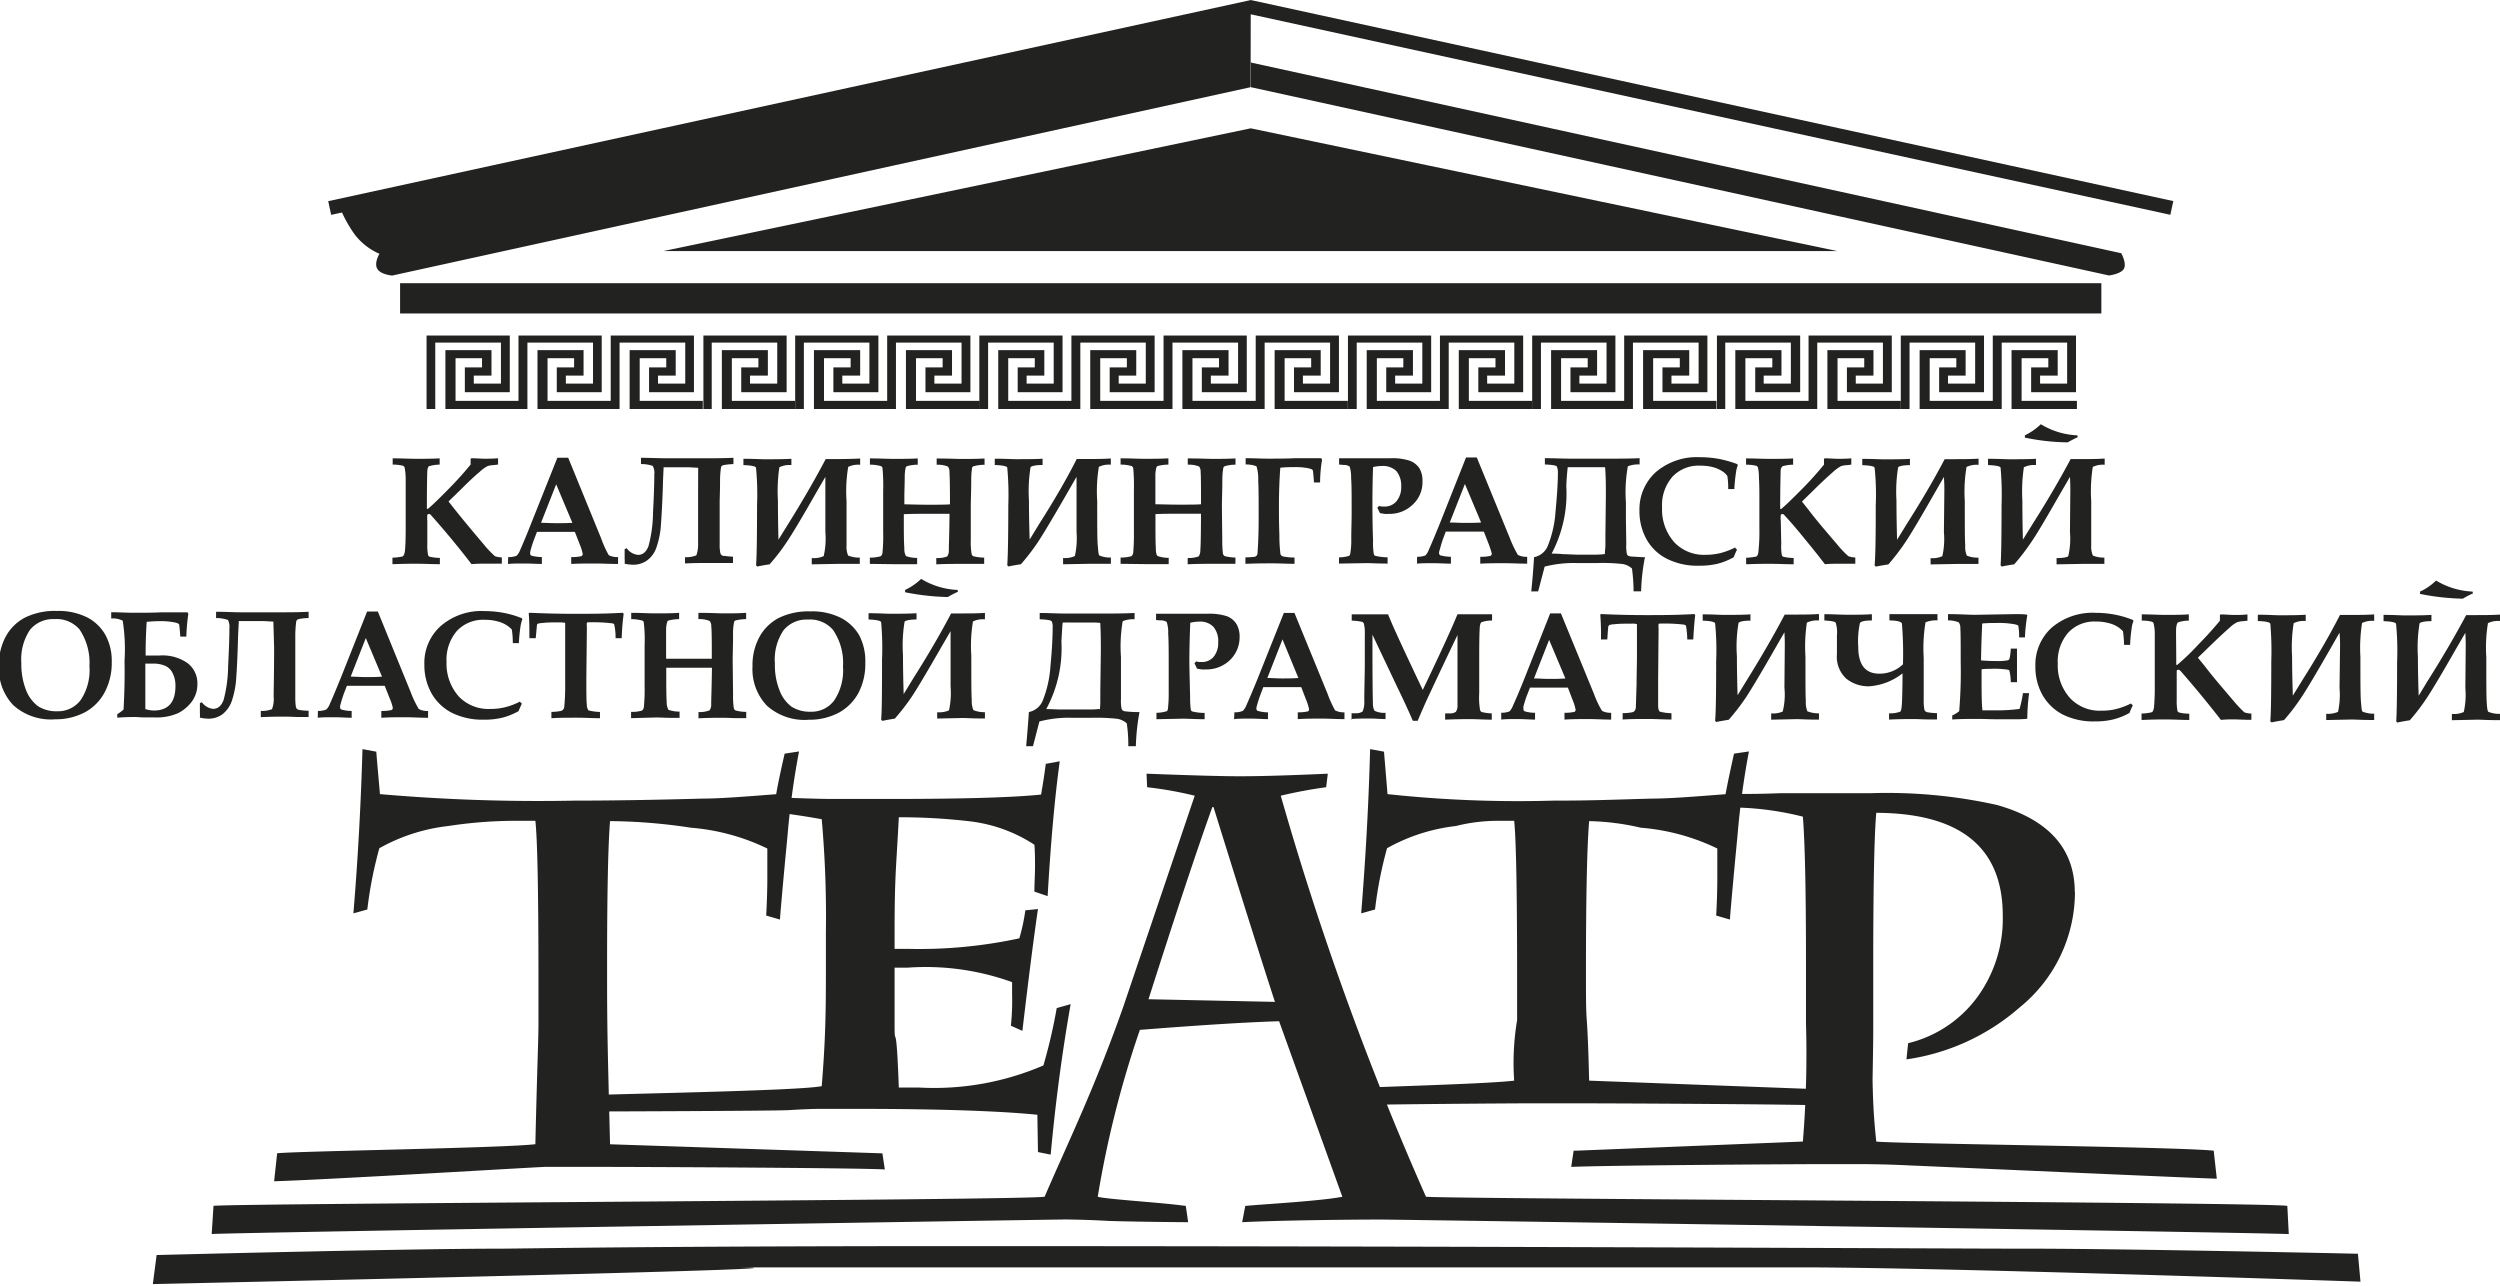 <svg xmlns="http://www.w3.org/2000/svg" width="33.043" height="17"><path d="M25.239 5.406v-.878h.867v.542h-.359v-.106h.233v-.336h-.608v.778h.969v-.108h-.836v-.564h.352v.122h-.227v.328h.593v-.749h-1.1v.971zm1.218 0v-.878h.865v.542h-.358v-.106h.233v-.336h-.61v.778h.864v-.108h-.731v-.564h.353v.122h-.227v.328h.593v-.749h-1.1v.971zm-3.654 0v-.878h.867v.542h-.359v-.106h.235v-.336h-.61v.778h.968v-.108h-.835v-.564h.356v.122h-.226v.328h.594v-.749h-1.1v.971zm1.216 0v-.878h.868v.542h-.359v-.106h.234v-.336h-.609v.778h.968v-.108h-.834v-.564h.353v.122h-.229v.328h.593v-.749h-1.1v.971zm-3.652 0v-.878h.867v.542h-.359v-.106h.234v-.336h-.608v.778h.968v-.108h-.836v-.564h.352v.122h-.228v.328h.594v-.749h-1.1v.971zm1.216 0v-.878h.868v.542h-.359v-.106h.235v-.336h-.61v.778h.969v-.108h-.836v-.564h.352v.122h-.229v.328h.594v-.749h-1.1v.971zm-3.651 0v-.878h.867v.542h-.359v-.106h.235v-.336h-.611v.778h.969v-.108h-.835v-.564h.35v.122h-.226v.328h.594v-.749h-1.1v.971zm1.216 0v-.878h.867v.542h-.359v-.106h.236v-.336h-.611v.778h.969v-.108h-.836v-.564h.352v.122h-.227v.328h.593v-.749h-1.1v.971zm-3.651 0v-.878h.867v.542h-.36v-.106h.234v-.336h-.61v.778h.969v-.108h-.836v-.564h.351v.122h-.227v.328h.594v-.749h-1.1v.971zm1.218 0v-.878h.865v.542h-.359v-.106h.235v-.336h-.609v.778h.967v-.108h-.835v-.564h.351v.122h-.227v.328h.594v-.749h-1.1v.971zm-3.655 0v-.878h.867v.542h-.358v-.106h.234v-.336h-.609v.778h.968v-.108h-.836v-.564h.351v.122h-.226v.328h.593v-.749h-1.1v.971zm1.219 0v-.878h.865v.542h-.358v-.106h.232v-.336h-.608v.778h.969v-.108h-.837v-.564h.352v.122h-.227v.328h.594v-.749h-1.1v.971zm-3.654 0v-.878h.866v.542h-.358v-.106h.236v-.336h-.611v.778h.97v-.108h-.837v-.564h.352v.122h-.228v.328h.595v-.749h-1.1v.971zm1.217 0v-.878h.867v.542h-.359v-.106h.233v-.336h-.609v.778h.969v-.108h-.836v-.564h.352v.122h-.227v.328h.594v-.749h-1.1v.971zm-3.653 0v-.878h.868v.542h-.36v-.106h.234v-.336h-.609v.778h.967v-.108h-.834v-.564h.351v.122h-.227v.328h.593v-.749h-1.1v.971zm1.218 0v-.878h.866v.542h-.36v-.106h.236v-.336h-.608v.778h.967v-.108h-.835v-.564h.351v.122h-.227v.328h.6v-.749h-1.1v.971zm-3.654 0v-.878h.868v.542h-.359v-.106h.234v-.336h-.609v.778h.967v-.108h-.833v-.564h.35v.122h-.227v.328h.594v-.749h-1.1v.971zm1.218 0v-.878h.867v.542h-.359v-.106h.234v-.336h-.609v.778h.968v-.108h-.835v-.564h.351v.122h-.229v.328h.594v-.749h-1.1v.971zm9.56-4.58v.326l11.344 2.489s.167-.02.2-.094-.038-.2-.038-.2zm0-.637l9.136 1.993 3.019.657.039-.181L16.53 0zm0 0l-9.15 1.994-2.861.624a1.664 1.664 0 00.174.3.83.83 0 00.32.247L16.53.832zM5.019 3.348s-.076.118-.035.2.2.094.2.094l11.343-2.489V.827zm11.512-1.652l-7.76 1.622h15.512zm0-1.695L4.338 2.659l.039.181 3.019-.657L16.532.19zm11.243 3.742H5.288v.4h22.486zm4.912 4.1a.984.984 0 00-.134.07 3.186 3.186 0 01-.566-.063v-.031a.735.735 0 00.212-.146 1.012 1.012 0 00.482.146zm.357.282v.083a.308.308 0 00-.159.028 1.963 1.963 0 00-.022.451c0 .312 0 .507.005.587s.01.124.022.134a.375.375 0 00.154.027v.083h-.059c-.108 0-.188-.006-.239-.006l-.338.007v-.083a.318.318 0 00.157-.025 1.025 1.025 0 00.021-.317l.005-.556c0-.031 0-.09-.005-.174l-.126.217q-.276.483-.38.639a2.791 2.791 0 01-.228.3 2.85 2.85 0 00-.165.03l-.015-.015c.008-.1.012-.367.012-.791a3.63 3.63 0 00-.014-.5c-.01-.019-.065-.03-.165-.034v-.083c.138 0 .23.007.276.007.137 0 .256 0 .357-.007v.083c-.091 0-.145.013-.157.029a1.965 1.965 0 00-.022.441c0 .052 0 .224.01.516l.121-.2c.2-.316.367-.605.507-.866h.085c.136 0 .259 0 .362-.007m-1.663 0v.083a.321.321 0 00-.16.028 2.124 2.124 0 00-.022.451c0 .312 0 .507.007.587s.009.124.022.134a.388.388 0 00.153.027v.083h-.057c-.109 0-.189-.006-.243-.006l-.334.007v-.083a.331.331 0 00.156-.025 1.058 1.058 0 00.02-.317l.007-.556c0-.031 0-.09-.007-.174l-.124.217q-.276.483-.381.639a2.7 2.7 0 01-.229.3 3.132 3.132 0 00-.164.03l-.017-.015c.009-.1.013-.367.013-.791a4.208 4.208 0 00-.013-.5c-.01-.019-.064-.03-.165-.034v-.083c.136 0 .229.007.276.007.137 0 .254 0 .357-.007v.083a.3.3 0 00-.159.029 2.012 2.012 0 00-.021.441c0 .052 0 .224.01.516l.123-.2q.3-.474.5-.866h.086c.137 0 .258 0 .361-.007m-3.07 1.393v-.083a.654.654 0 00.131-.016.032.032 0 00.017-.012.149.149 0 00.017-.06 2.857 2.857 0 00.01-.29v-.675a.576.576 0 00-.016-.14.037.037 0 00-.02-.02.487.487 0 00-.136-.015V8.12c.116 0 .221.007.311.007.11 0 .214 0 .311-.007v.083a.459.459 0 00-.141.022c-.013.008-.019.029-.025.063s0 .208 0 .5h.013a3.275 3.275 0 00.28-.27c.123-.125.215-.23.284-.314V8.13l.009-.009c.07 0 .128.007.18.007s.111 0 .175-.007v.083l-.055.006a.343.343 0 00-.084.015.463.463 0 00-.1.074c-.063.055-.144.13-.243.226l-.173.168.091.111c.1.133.231.284.373.451a1.611 1.611 0 00.15.16.288.288 0 00.093.016v.083h-.051l-.172-.006c-.046 0-.106 0-.18.007a14.269 14.269 0 00-.528-.641.238.238 0 00-.024-.021h-.011a.022.022 0 00-.021.011v.381a.739.739 0 00.01.152.043.043 0 00.021.02.54.54 0 00.135.016v.083c-.1 0-.2-.007-.317-.007-.06 0-.161 0-.3.007m-.153-.215l.024.022a.952.952 0 00-.044.1.887.887 0 01-.215.086 1 1 0 01-.24.026.906.906 0 01-.427-.091.658.658 0 01-.268-.258.757.757 0 01-.094-.38.662.662 0 01.211-.506.833.833 0 01.588-.2 1.366 1.366 0 01.249.023 1.314 1.314 0 01.241.071l.008.014a.34.34 0 00-.025.1 2 2 0 00-.02.215h-.08a1.5 1.5 0 00-.013-.172c0-.011-.021-.027-.052-.053a.383.383 0 00-.129-.06.647.647 0 00-.178-.023.47.47 0 00-.366.147.577.577 0 00-.138.409.644.644 0 00.166.46.537.537 0 00.415.162.747.747 0 00.192-.022.916.916 0 00.2-.076m-2.368.215v-.053a.424.424 0 00.092-.057 6.26 6.26 0 00.02-.651c0-.225 0-.375-.005-.448a.116.116 0 00-.021-.075.356.356 0 00-.142-.026v-.083c.151 0 .272.009.36.009l.53-.009c.055 0 .108 0 .153.007l.005.01a2.254 2.254 0 00-.031.291h-.077a.763.763 0 00-.011-.155c0-.006-.018-.011-.043-.018a1.172 1.172 0 00-.244-.018c-.055 0-.119 0-.19.007-.009.2-.014.368-.015.488.069.005.133.008.194.008a.73.73 0 00.161-.01.035.035 0 00.023-.029.827.827 0 00.015-.125h.082v.444h-.082a.707.707 0 00-.018-.151c0-.008-.012-.013-.026-.015a1.147 1.147 0 00-.217-.011c-.035 0-.077 0-.125.006v.107c0 .188 0 .334.011.436h.191a2.207 2.207 0 00.3-.019 1.636 1.636 0 00.045-.209h.081a2.779 2.779 0 00-.024.339 1.577 1.577 0 01-.171.007h-.209c-.1 0-.189-.005-.269-.005-.106 0-.22 0-.339.007m-.655-.728a4.882 4.882 0 00-.014-.54c-.01-.025-.064-.039-.165-.041v-.083h.635V8.2a.371.371 0 00-.158.025 2.093 2.093 0 00-.024.472v.554a.642.642 0 00.008.123.049.049 0 00.015.028.054.054 0 00.027.012.79.79 0 00.126.012v.083h-.109c-.079 0-.141-.005-.182-.005-.1 0-.213 0-.343.007v-.083a.371.371 0 00.148-.022c.013-.01.021-.06.024-.151s.006-.208.006-.355a.8.8 0 01-.442.171.467.467 0 01-.3-.1.391.391 0 01-.125-.323v-.25a.413.413 0 00-.017-.169c-.009-.013-.058-.023-.149-.028v-.083c.12 0 .22.007.3.007.12 0 .229 0 .328-.007v.083c-.091 0-.144.011-.158.034a1.127 1.127 0 00-.022.317c0 .234.094.352.277.352a.445.445 0 00.312-.122m-1.108-.664v.083a.32.32 0 00-.16.028 2.159 2.159 0 00-.019.451c0 .312 0 .507.005.587a.327.327 0 00.02.134.387.387 0 00.154.027v.083h-.058c-.106 0-.188-.006-.24-.006l-.334.007v-.083a.31.31 0 00.153-.025.942.942 0 00.022-.317l.005-.556c0-.031 0-.09-.005-.174l-.125.217c-.184.322-.312.535-.38.639a2.925 2.925 0 01-.231.3c-.084.014-.14.024-.164.03l-.016-.015c.01-.1.014-.367.014-.791a3.674 3.674 0 00-.014-.5c-.011-.019-.064-.03-.164-.034V8.12c.136 0 .228.007.274.007.136 0 .256 0 .357-.007v.083c-.092 0-.142.013-.157.029a1.832 1.832 0 00-.022.441c0 .052 0 .224.009.516l.123-.2q.294-.474.5-.866h.086c.138 0 .258 0 .361-.007m-2.589 1.393v-.083a.649.649 0 00.116-.01.077.077 0 00.04-.017.107.107 0 00.018-.041l.01-.315c0-.128.005-.26.005-.393v-.4a.182.182 0 00-.07-.007c-.09 0-.165 0-.232.008a.218.218 0 00-.062.01c-.006 0-.008.009-.013.016s-.007.067-.015.175h-.084a3.16 3.16 0 00-.009-.329l.011-.007q.3.014.592.014c.191 0 .406 0 .642-.014l.01.016c-.012.091-.019.2-.026.32h-.079a1.143 1.143 0 00-.017-.182.051.051 0 00-.032-.015 2.226 2.226 0 00-.306-.013c-.014 0-.022 0-.024.006a.2.2 0 000 .053l-.006.669v.356c0 .044.01.07.022.08a.7.7 0 00.154.021v.083c-.1 0-.2-.007-.3-.007-.14 0-.253 0-.341.007m-.976-1.053l-.2.51c.058 0 .125.006.2.006s.144 0 .215-.006zm-.633.963a.248.248 0 00.111-.019.232.232 0 00.044-.074c.04-.087.09-.205.152-.36l.34-.86h.142l.438 1.067a1.257 1.257 0 00.105.221.234.234 0 00.121.026v.09c-.1 0-.2-.007-.3-.007-.112 0-.218 0-.317.007v-.09a.585.585 0 00.131-.012.028.028 0 00.016-.03.622.622 0 00-.039-.126l-.063-.165h-.501l-.043.111c-.012.03-.026.076-.043.136a.17.17 0 000 .036.029.029 0 00.018.031.458.458 0 00.135.019v.09c-.062 0-.143-.007-.236-.007s-.158 0-.211.007zm-1.978.09v-.083h.058a.136.136 0 00.089-.025.334.334 0 00.021-.142c0-.163.007-.341.007-.531v-.346a.5.5 0 00-.013-.143.051.051 0 00-.023-.021.771.771 0 00-.137-.016V8.12h.48c.035.084.07.167.109.25.025.058.141.309.35.749.217-.453.371-.786.459-1h.457v.083a.4.4 0 00-.142.023c-.011.009-.021.039-.022.092-.005.083-.006.241-.006.474v.373a.964.964 0 00.012.223.064.064 0 00.018.023.6.6 0 00.136.019v.083c-.1 0-.2-.007-.279-.007s-.193 0-.337.007v-.083h.057a.137.137 0 00.084-.02.141.141 0 00.022-.086v-.93q-.148.307-.379.8a9.346 9.346 0 00-.147.334h-.064a10.545 10.545 0 00-.2-.433l-.334-.705v.134q0 .56.006.771a.2.2 0 00.021.1.281.281 0 00.146.027v.083c-.066 0-.132-.007-.2-.007-.1 0-.184 0-.262.007m-.9-1.053l-.2.51c.057 0 .123.006.194.006s.147 0 .216-.006zm-.635.963a.244.244 0 00.112-.019.221.221 0 00.046-.074c.039-.087.089-.205.152-.36l.343-.86h.14l.437 1.067a1.542 1.542 0 00.1.221.251.251 0 00.124.026v.09c-.1 0-.2-.007-.3-.007-.112 0-.217 0-.317.007v-.09a.6.6 0 00.132-.012.028.028 0 00.017-.03.657.657 0 00-.04-.126l-.063-.165h-.502l-.042.111a1.99 1.99 0 00-.043.136.152.152 0 00-.006.036.03.03 0 00.019.031.468.468 0 00.134.019v.09c-.061 0-.141-.007-.235-.007s-.16 0-.213.007zm-1.031.09v-.083a.473.473 0 00.13-.019c.01 0 .013-.01.02-.021a1.627 1.627 0 00.012-.206v-.35c0-.211 0-.363-.007-.453a.413.413 0 00-.02-.152.139.139 0 00-.084-.02l-.056-.005v-.083h.68a.748.748 0 01.257.033.261.261 0 01.124.1.322.322 0 01.043.17.417.417 0 01-.126.308.447.447 0 01-.324.125.323.323 0 01-.052 0l-.061-.01a.653.653 0 00-.034-.071l.022-.024.04.007h.032a.2.2 0 00.159-.068.281.281 0 00.061-.193.288.288 0 00-.064-.205.242.242 0 00-.188-.068.521.521 0 00-.117.015c-.008.2-.012.377-.012.518q0 .072.01.456a1.191 1.191 0 00.009.174.037.037 0 00.018.024.7.7 0 00.165.02v.083c-.114 0-.21-.007-.288-.007l-.353.007m-.744-.125a1.039 1.039 0 00.006-.123v-.134l.007-.511c0-.127 0-.255-.008-.38a.8.8 0 00-.091-.005h-.316a.245.245 0 00-.045 0h-.044c-.006.045-.01.129-.017.25a1.692 1.692 0 01-.2.893l.162.006h.425a.875.875 0 00.117-.007m.528.041a2.859 2.859 0 00-.048.452h-.1v-.039a1.945 1.945 0 00-.02-.263.256.256 0 00-.122-.06 2.57 2.57 0 00-.339-.014h-.269a1.515 1.515 0 00-.425.049l-.085.327h-.09c.012-.135.025-.285.036-.452a.25.25 0 00.185-.156 1.481 1.481 0 00.1-.451c.02-.209.029-.378.029-.51a.167.167 0 00-.012-.081c-.008-.015-.063-.024-.159-.028v-.083c.119 0 .23.007.33.007h.571c.089 0 .206 0 .353-.007v.083a.371.371 0 00-.157.025 1.985 1.985 0 00-.023.474v.554a.538.538 0 00.008.129.051.051 0 00.018.026.1.1 0 00.032.009 1.55 1.55 0 00.179.01m-2.391-1.591a1.325 1.325 0 00-.135.07 3.177 3.177 0 01-.564-.063v-.031a.779.779 0 00.212-.146 1 1 0 00.481.146zm.356.282v.083a.3.3 0 00-.158.028 1.937 1.937 0 00-.022.451c0 .312 0 .507.006.587a.305.305 0 00.022.134.378.378 0 00.152.027v.083h-.056c-.108 0-.189-.006-.241-.006l-.334.007v-.083a.328.328 0 00.156-.025 1.07 1.07 0 00.021-.317v-.73l-.126.217q-.277.483-.38.639a2.822 2.822 0 01-.231.3c-.085.014-.14.024-.164.03l-.017-.015c.01-.1.012-.367.012-.791a3.809 3.809 0 00-.012-.5c-.01-.019-.065-.03-.166-.034v-.083c.139 0 .229.007.277.007.135 0 .255 0 .357-.007v.083c-.091 0-.145.013-.158.029a1.947 1.947 0 00-.021.441c0 .052 0 .224.009.516l.122-.2q.3-.474.505-.866h.087c.137 0 .258 0 .359-.007m-2.3 1.306a.373.373 0 00.308-.148.714.714 0 00.117-.449.768.768 0 00-.133-.486.4.4 0 00-.33-.135.391.391 0 00-.323.142.686.686 0 00-.114.437.907.907 0 00.063.361.479.479 0 00.159.213.457.457 0 00.253.065m-.037.107a.745.745 0 01-.545-.188.7.7 0 01-.189-.519.782.782 0 01.093-.391.621.621 0 01.253-.248.887.887 0 01.419-.087.843.843 0 01.4.084.6.6 0 01.244.229.732.732 0 01.082.363.828.828 0 01-.09.4.646.646 0 01-.263.264.828.828 0 01-.4.092m-2.343-.021v-.083a.465.465 0 00.144-.017.065.065 0 00.025-.047 2.351 2.351 0 00.01-.275v-.543a1.946 1.946 0 00-.011-.3.037.037 0 00-.014-.023.58.58 0 00-.152-.021V8.1c.129 0 .23.007.308.007.119 0 .227 0 .325-.007v.083a.614.614 0 00-.139.018.031.031 0 00-.018.018.387.387 0 00-.015.115v.373h.604c0-.215 0-.359-.007-.431a.105.105 0 00-.021-.068.35.35 0 00-.149-.025V8.1c.16 0 .268.007.324.007.1 0 .2 0 .307-.007v.083a.642.642 0 00-.142.018.033.033 0 00-.017.019.721.721 0 00-.014.162c0 .145-.005.261-.005.35l.005.451a1.046 1.046 0 00.01.176.049.049 0 00.022.031.534.534 0 00.142.019v.083h-.106c-.08 0-.142-.005-.189-.005-.094 0-.205 0-.336.007v-.083a.353.353 0 00.146-.022.125.125 0 00.022-.081c0-.076.007-.236.01-.482h-.604v.065c0 .175 0 .3.006.391a.2.2 0 00.023.1.424.424 0 00.147.023v.083h-.115c-.07 0-.135-.005-.191-.005zm-1.053 0v-.083a.606.606 0 00.113-.01.062.062 0 00.039-.017.063.063 0 00.018-.041 2.857 2.857 0 00.012-.315v-.793s-.024-.007-.067-.007c-.09 0-.167 0-.232.008a.243.243 0 00-.063.01.028.028 0 00-.011.016l-.016.175h-.084c0-.127 0-.236-.009-.329l.01-.007c.2.009.4.014.592.014s.406 0 .643-.014l.01.016a3.152 3.152 0 00-.026.32h-.081a.753.753 0 00-.018-.182c0-.007-.014-.012-.031-.015a2.221 2.221 0 00-.306-.013.037.037 0 00-.024.006.193.193 0 000 .053l-.007.669c0 .194 0 .312.006.356a.142.142 0 00.021.08.686.686 0 00.153.021v.083c-.094 0-.194-.007-.3-.007-.139 0-.252 0-.339.007m-.417-.215l.024.022c-.017.034-.031.068-.045.1a.905.905 0 01-.214.086 1 1 0 01-.24.026.909.909 0 01-.427-.091.649.649 0 01-.269-.258.759.759 0 01-.094-.38.654.654 0 01.213-.506.822.822 0 01.586-.2 1.346 1.346 0 01.247.023 1.257 1.257 0 01.242.071l.007.014a.477.477 0 00-.025.1 2.108 2.108 0 00-.021.215h-.08a1.213 1.213 0 00-.012-.172c0-.011-.02-.027-.053-.053a.393.393 0 00-.129-.06.642.642 0 00-.178-.023.474.474 0 00-.367.147.583.583 0 00-.137.409.653.653 0 00.164.46.541.541 0 00.416.162.756.756 0 00.192-.022.86.86 0 00.2-.076m-2.039-.839l-.2.51c.059 0 .123.006.2.006s.146 0 .214-.006zm-.633.963a.242.242 0 00.111-.019.2.2 0 00.047-.074c.039-.087.088-.205.151-.36l.341-.86h.142l.435 1.067a1.392 1.392 0 00.106.221.237.237 0 00.123.026v.09c-.106 0-.2-.007-.3-.007-.112 0-.217 0-.318.007v-.09a.613.613 0 00.134-.012.032.032 0 00.018-.03.652.652 0 00-.042-.126l-.065-.165h-.5l-.043.111a2.11 2.11 0 00-.042.136.107.107 0 00-.005.036.03.03 0 00.018.031.486.486 0 00.135.019v.09c-.061 0-.14-.007-.235-.007s-.16 0-.213.007zm-.589-1.18l-.122-.007h-.335c0 .031-.006.107-.01.225-.006.231-.015.409-.024.533a1.18 1.18 0 01-.059.3.385.385 0 01-.126.176.313.313 0 01-.186.056.585.585 0 01-.109-.014.452.452 0 000-.064v-.127l.026-.013a.207.207 0 00.148.088c.063 0 .109-.038.139-.116a1.8 1.8 0 00.06-.443c.011-.218.017-.387.017-.505a.2.2 0 00-.019-.111.48.48 0 00-.157-.025v-.083c.121 0 .231.007.334.007h.535c.09 0 .207 0 .354-.007v.083a.646.646 0 00-.137.015.046.046 0 00-.026.026 1.448 1.448 0 00-.013.2v.812a.783.783 0 00.008.121.06.06 0 00.015.028.086.086 0 00.028.012.818.818 0 00.125.011v.083h-.108c-.079 0-.141-.005-.184-.005-.1 0-.213 0-.34.007v-.083a.356.356 0 00.148-.023.374.374 0 00.022-.165c0-.1.006-.316.006-.653zm-1.68 1.16a.4.4 0 00.1.015q.286 0 .286-.324a.358.358 0 00-.036-.167.2.2 0 00-.1-.1.4.4 0 00-.162-.029h-.1v.601m0-.708h.189a.574.574 0 01.368.1.333.333 0 01.131.275.389.389 0 01-.072.232.53.53 0 01-.183.155.719.719 0 01-.322.056h-.128c-.051 0-.087-.005-.11-.005-.056 0-.138 0-.244.009v-.047a.448.448 0 00.083-.061 8.92 8.92 0 00.013-.647 2.417 2.417 0 00-.024-.527.282.282 0 00-.152-.029v-.083c.1 0 .2.007.3.007.12 0 .245 0 .373-.006h.336l.01.021a2.588 2.588 0 00-.026.3h-.08c-.007-.094-.012-.147-.015-.159s-.027-.023-.074-.031a.892.892 0 00-.17-.014 1.774 1.774 0 00-.185.009 6.23 6.23 0 00-.014.449m-1.168.733a.374.374 0 00.309-.148.708.708 0 00.116-.449.783.783 0 00-.132-.486.4.4 0 00-.331-.135.393.393 0 00-.323.142.7.7 0 00-.114.437.933.933 0 00.063.361.485.485 0 00.16.213.455.455 0 00.253.065m-.038.107a.743.743 0 01-.545-.188.7.7 0 01-.189-.519.767.767 0 01.092-.391.608.608 0 01.254-.248.885.885 0 01.418-.087.852.852 0 01.4.084.586.586 0 01.241.229.717.717 0 01.086.363.826.826 0 01-.094.4.641.641 0 01-.262.264.824.824 0 01-.4.092m26.741-3.729c-.058.027-.1.051-.134.069a2.927 2.927 0 01-.565-.063v-.03a.808.808 0 00.211-.147 1.008 1.008 0 00.483.147zm.356.282v.083a.313.313 0 00-.157.028 2.05 2.05 0 00-.021.451v.587a.3.3 0 00.022.134.384.384 0 00.152.027v.083h-.298l-.334.006v-.083c.091 0 .142-.011.155-.026a1.018 1.018 0 00.022-.317l.005-.555c0-.031 0-.089-.005-.175l-.126.217c-.184.322-.31.536-.381.639a2.9 2.9 0 01-.23.3 2.41 2.41 0 00-.164.029l-.016-.016c.008-.1.013-.367.013-.792a4.1 4.1 0 00-.013-.5c-.009-.018-.064-.029-.166-.033v-.083c.137 0 .229.006.276.006.137 0 .255 0 .358-.006v.083a.309.309 0 00-.16.029 2.167 2.167 0 00-.02.441c0 .052 0 .224.007.516l.124-.2c.2-.315.366-.6.507-.865h.084c.139 0 .259 0 .36-.007m-1.661 0v.083a.312.312 0 00-.159.028 1.967 1.967 0 00-.023.451c0 .312 0 .509.006.587a.29.29 0 00.021.134.393.393 0 00.154.027v.083h-.298l-.335.006v-.083a.309.309 0 00.155-.026 1.017 1.017 0 00.021-.317l.006-.555c0-.031 0-.089-.006-.175l-.125.217q-.276.484-.38.639a2.963 2.963 0 01-.229.3c-.085.013-.14.023-.165.029l-.017-.016q.016-.154.015-.792a3.4 3.4 0 00-.015-.5c-.007-.018-.063-.029-.163-.033v-.083c.136 0 .228.006.275.006.137 0 .255 0 .355-.006v.083c-.091 0-.144.013-.156.029a2 2 0 00-.022.441c0 .052 0 .224.008.516l.123-.2q.3-.472.506-.865h.085c.139 0 .258 0 .361-.007m-3.07 1.393v-.083a.794.794 0 00.133-.016.034.034 0 00.016-.014.136.136 0 00.014-.059 2.32 2.32 0 00.012-.29v-.375c0-.118 0-.218-.006-.3a.63.63 0 00-.013-.142.076.076 0 00-.02-.019.584.584 0 00-.137-.015v-.083c.117 0 .22.006.311.006.109 0 .214 0 .311-.006v.083a.5.5 0 00-.141.021.084.084 0 00-.024.064c0 .04-.006.208-.006.5h.014c.065-.054.157-.145.281-.27s.215-.232.284-.316v-.073l.007-.01c.07 0 .13.006.18.006s.11 0 .174-.006v.083l-.053.007a.293.293 0 00-.085.014.539.539 0 00-.1.073 5.426 5.426 0 00-.243.227l-.171.167.088.111c.1.133.23.283.375.453a1.29 1.29 0 00.151.159.31.31 0 00.091.016v.083H24.3c-.046 0-.107 0-.18.006a9.956 9.956 0 00-.264-.331 6.024 6.024 0 00-.265-.31c-.012-.012-.017-.019-.024-.021a.016.016 0 00-.009 0 .02.02 0 00-.021.012.4.4 0 000 .08l.006.3a.687.687 0 00.008.151.043.043 0 00.019.021.668.668 0 00.137.016v.083c-.1 0-.2-.006-.319-.006-.059 0-.161 0-.3.006m-.154-.216l.025.023a.834.834 0 00-.044.1.9.9 0 01-.216.087 1.029 1.029 0 01-.239.025.9.9 0 01-.427-.091.638.638 0 01-.27-.257.761.761 0 01-.094-.38.663.663 0 01.213-.506.834.834 0 01.589-.2 1.372 1.372 0 01.246.022 1.512 1.512 0 01.244.069l.008.016a.388.388 0 00-.025.1 2.275 2.275 0 00-.021.214h-.081a1.04 1.04 0 00-.011-.172.218.218 0 00-.053-.054.433.433 0 00-.128-.061.656.656 0 00-.178-.022.473.473 0 00-.367.146.572.572 0 00-.137.409.649.649 0 00.163.459.539.539 0 00.415.164.831.831 0 00.194-.023.958.958 0 00.2-.077m-1.728.091c0-.042.007-.082.007-.124v-.133l.006-.511c0-.128 0-.255-.01-.381h-.494a3.46 3.46 0 00-.019.249 1.692 1.692 0 01-.194.893c.068 0 .126.005.16.008.065 0 .128.006.188.006h.238a1.123 1.123 0 00.118-.008m.53.04a2.656 2.656 0 00-.051.453h-.1v-.04a2.342 2.342 0 00-.021-.262.249.249 0 00-.121-.059 2.369 2.369 0 00-.339-.013h-.272a1.545 1.545 0 00-.422.047l-.086.328h-.091c.014-.135.027-.285.037-.453a.246.246 0 00.184-.156 1.456 1.456 0 00.1-.452c.02-.207.031-.377.031-.508a.178.178 0 00-.014-.081c-.007-.015-.062-.024-.158-.028v-.083c.12 0 .229.006.33.006h.569c.09 0 .208 0 .353-.006v.083a.366.366 0 00-.155.024 1.89 1.89 0 00-.026.474v.231l.005.324a.487.487 0 00.008.129c.005.014.011.022.019.025a.137.137 0 00.031.009c.012 0 .074.006.182.01m-2.373-.968l-.2.509c.06 0 .124.005.2.005s.146 0 .214-.005zm-.632.962a.286.286 0 00.11-.018.211.211 0 00.045-.075c.039-.086.089-.207.151-.36l.341-.86h.142l.437 1.067a1.467 1.467 0 00.106.221.238.238 0 00.123.025v.091c-.106 0-.206-.006-.3-.006-.114 0-.218 0-.32.006v-.091a.537.537 0 00.134-.012.032.032 0 00.018-.03 1.109 1.109 0 00-.04-.125l-.065-.166h-.503l-.041.11c-.011.031-.024.077-.041.137a.117.117 0 00-.007.037.033.033 0 00.02.031.594.594 0 00.137.018v.091c-.067 0-.141-.006-.236-.006s-.159 0-.212.006zm-1.032.091v-.083a.53.53 0 00.131-.019.045.045 0 00.016-.021 1.031 1.031 0 00.015-.206c0-.12.005-.237.005-.351 0-.211 0-.361-.007-.452a.5.5 0 00-.019-.151.14.14 0 00-.083-.022l-.057-.005v-.083h.679a.72.72 0 01.256.033.263.263 0 01.127.1.319.319 0 01.04.17.4.4 0 01-.126.307.44.44 0 01-.322.125.3.3 0 01-.054 0l-.06-.01a.558.558 0 00-.035-.069l.021-.025.041.007h.032a.2.2 0 00.158-.068.288.288 0 00.064-.194.305.305 0 00-.064-.207.256.256 0 00-.19-.067.569.569 0 00-.118.014 14.111 14.111 0 000 .975.85.85 0 00.01.175.035.035 0 00.017.023.724.724 0 00.165.02v.083c-.115 0-.21-.006-.29-.006l-.352.006m-1.237 0v-.083a.71.71 0 00.1-.005c.026 0 .041-.008.047-.016a.058.058 0 00.013-.03c0-.014.005-.068.009-.163s.006-.2.006-.322c0-.211 0-.372-.006-.483a.541.541 0 00-.023-.184.377.377 0 00-.143-.024v-.083c.1 0 .2.006.293.006.115 0 .24 0 .37-.006h.336l.011.021a1.808 1.808 0 00-.026.3h-.081c-.006-.093-.012-.148-.015-.16s-.028-.022-.075-.031a.891.891 0 00-.171-.012 1.637 1.637 0 00-.184.008c-.01.132-.018.305-.018.522 0 .088 0 .21.006.365a1.987 1.987 0 00.014.255.056.056 0 00.031.03.791.791 0 00.155.015v.083c-.1 0-.191-.006-.289-.006s-.2 0-.358.006m-1.652 0v-.083a.492.492 0 00.144-.018.076.076 0 00.023-.048 2.708 2.708 0 00.009-.274v-.544a2.61 2.61 0 00-.009-.3.087.087 0 00-.018-.024.5.5 0 00-.149-.02v-.083c.13 0 .23.006.306.006.12 0 .227 0 .326-.006v.083a.58.58 0 00-.14.018.031.031 0 00-.018.018.41.41 0 00-.014.116v.372c.066 0 .172.005.317.005s.225 0 .286-.005c0-.215 0-.358-.005-.429a.112.112 0 00-.02-.07.353.353 0 00-.15-.024v-.083c.161 0 .268.006.325.006.1 0 .2 0 .306-.006v.083a.483.483 0 00-.142.02.041.041 0 00-.018.017.879.879 0 00-.014.163c0 .145-.006.261-.006.35l.005.451a1.371 1.371 0 00.009.176.056.056 0 00.023.031.566.566 0 00.142.019v.083h-.295c-.1 0-.209 0-.336.006v-.083a.383.383 0 00.145-.021.141.141 0 00.022-.082c.006-.075.008-.235.009-.482h-.239c-.139 0-.259 0-.363.005v.064c0 .174 0 .3.005.39 0 .058.011.093.024.1a.422.422 0 00.146.024v.083h-.308zm-.129-1.393v.083a.308.308 0 00-.158.028 1.968 1.968 0 00-.022.451c0 .312 0 .509.007.587s.01.124.022.134a.36.36 0 00.152.027v.083h-.297l-.335.006v-.083a.31.31 0 00.156-.026 1.1 1.1 0 00.022-.317v-.73l-.125.217c-.185.322-.313.536-.381.639a2.707 2.707 0 01-.23.3 2.41 2.41 0 00-.164.029l-.016-.016c.008-.1.014-.367.014-.792a3.946 3.946 0 00-.014-.5c-.009-.018-.064-.029-.165-.033v-.083c.137 0 .229.006.274.006.137 0 .257 0 .358-.006v.083c-.092 0-.145.013-.159.029a2 2 0 00-.021.441c0 .052 0 .224.009.516l.122-.2c.2-.315.367-.6.5-.865h.085c.139 0 .26 0 .361-.007m-3.18 1.393V7.37a.493.493 0 00.144-.018.071.071 0 00.023-.048 2.2 2.2 0 00.009-.274v-.544a2.47 2.47 0 00-.009-.3.042.042 0 00-.017-.024.492.492 0 00-.149-.02v-.083c.13 0 .229.006.306.006.12 0 .229 0 .326-.006v.083a.572.572 0 00-.139.018.038.038 0 00-.02.018.557.557 0 00-.013.116c0 .1-.005.193-.005.29v.082c.067 0 .173.005.32.005.128 0 .223 0 .283-.005q0-.322-.007-.429a.107.107 0 00-.02-.07.341.341 0 00-.149-.024V6.06c.159 0 .267.006.325.006.1 0 .2 0 .308-.006v.083a.523.523 0 00-.146.02.033.033 0 00-.018.017 1.019 1.019 0 00-.012.163c0 .145-.006.261-.006.35v.451a.884.884 0 00.011.176.048.048 0 00.02.031.6.6 0 00.146.019v.083h-.297c-.1 0-.209 0-.336.006v-.083a.377.377 0 00.144-.021.134.134 0 00.022-.082c0-.075.007-.235.009-.482h-.24c-.138 0-.259 0-.364.005v.064c0 .174 0 .3.007.39a.181.181 0 00.022.1.428.428 0 00.147.024v.083h-.307zm-.128-1.393v.083a.306.306 0 00-.158.028 1.924 1.924 0 00-.022.451v.587a.294.294 0 00.021.134.385.385 0 00.154.027v.083h-.299l-.336.006v-.083a.315.315 0 00.158-.026 1.025 1.025 0 00.022-.317v-.73l-.126.217q-.276.484-.381.639a2.62 2.62 0 01-.23.3 2.463 2.463 0 00-.163.029l-.016-.016q.013-.154.013-.792a3.636 3.636 0 00-.014-.5c-.008-.018-.064-.029-.166-.033v-.083c.139 0 .23.006.275.006.139 0 .257 0 .359-.006v.083a.3.3 0 00-.159.029 2.166 2.166 0 00-.019.441c0 .052 0 .224.007.516l.124-.2q.294-.472.5-.865h.085q.208 0 .361-.007m-2.131.122l-.121-.007h-.336c0 .031-.006.107-.009.225a12.71 12.71 0 01-.026.532 1.116 1.116 0 01-.059.3.354.354 0 01-.124.174.309.309 0 01-.186.057.579.579 0 01-.111-.013.33.33 0 000-.063v-.13l.027-.012a.21.21 0 00.15.088c.062 0 .108-.038.138-.115a1.765 1.765 0 00.06-.444c.012-.218.017-.387.017-.506a.183.183 0 00-.021-.111.446.446 0 00-.155-.024v-.083c.118 0 .23.006.334.006h.535c.089 0 .205 0 .353-.006v.083a.8.8 0 00-.138.015.045.045 0 00-.026.025 1.339 1.339 0 00-.013.2c0 .122-.005.21-.005.262v.552a.551.551 0 00.008.118.067.067 0 00.015.029.051.051 0 00.027.012c.013 0 .055.007.126.011v.083h-.293c-.1 0-.211 0-.341.006v-.083a.345.345 0 00.15-.024.447.447 0 00.023-.164v-.653zm-1.877.218l-.2.509c.059 0 .123.005.2.005s.146 0 .214-.005zm-.634.962a.281.281 0 00.112-.018.235.235 0 00.046-.075c.038-.086.089-.207.149-.36l.343-.86h.143l.436 1.067a1.41 1.41 0 00.1.221.248.248 0 00.123.025v.091c-.106 0-.206-.006-.3-.006-.114 0-.218 0-.319.006v-.091a.541.541 0 00.134-.012.033.033 0 00.018-.03.668.668 0 00-.039-.125l-.065-.166h-.501l-.042.11a1.407 1.407 0 00-.043.137.13.13 0 00-.005.037.033.033 0 00.018.031.626.626 0 00.137.018v.091c-.063 0-.143-.006-.235-.006s-.16 0-.213.006zm-1.53.091v-.083a.757.757 0 00.133-.016.033.033 0 00.015-.014.17.17 0 00.017-.059c.006-.052.01-.149.01-.29v-.675a.813.813 0 00-.015-.142.059.059 0 00-.02-.019.565.565 0 00-.137-.015v-.083c.117 0 .221.006.312.006.108 0 .211 0 .309-.006v.083a.5.5 0 00-.14.021c-.014.009-.021.03-.023.064s-.006.208-.006.5h.013c.066-.054.158-.145.281-.27s.216-.232.284-.316v-.073l.008-.01c.071 0 .129.006.177.006s.112 0 .178-.006v.083l-.056.007a.309.309 0 00-.084.014.47.47 0 00-.1.073q-.1.083-.243.227l-.172.167.088.111c.106.133.231.283.375.453a1.451 1.451 0 00.15.159.3.3 0 00.092.016v.083h-.224c-.044 0-.1 0-.177.006a11.517 11.517 0 00-.53-.641.067.067 0 00-.023-.021h-.011a.02.02 0 00-.02.012.5.5 0 000 .08v.3a.7.7 0 00.01.151.041.041 0 00.02.021.661.661 0 00.136.016v.083c-.094 0-.2-.006-.318-.006-.059 0-.159 0-.3.006m25.969 9.114s-3.14-.07-4.457-.067c-.8 0-7.007-.033-13.88-.034-4.408 0-5.9.034-6.245.034-1.239 0-4.513.084-4.513.084l-.05.384s10.317-.225 7.442-.221h14.343c1.881 0 7.394.189 7.394.189zm-3.74-4.782a1.963 1.963 0 01-.727 1.523 2.893 2.893 0 01-1.5.69l.022-.214a1.6 1.6 0 00.908-.6 1.757 1.757 0 00.343-1.085q0-1.352-1.672-1.36-.041.464-.04 2.1v.731c0 .1 0 .2-.009.7 0 .373 0-.235 0 0 .006.334.021.55.049.814.222.029 4.007.069 4.46.121l.041.37c-.117 0-3.76-.163-4.031-.174a14.802 14.802 0 00-.582-.018h-.789c-.052 0-2.554.013-3.131.036l.032-.214h.03l3-.121a14.282 14.282 0 00.041-1.566v-.828q0-1.384-.041-1.9a3.947 3.947 0 00-.852-.12l-.025-.18c.129 0 .32 0 .575-.01h1.194a6.7 6.7 0 011.672.155q1.029.292 1.03 1.154m-10.572 1.449q-.277-.853-.812-2.575h-.015q-.3.834-.844 2.54zm13.4 3.069c-.653-.025-11.778-.192-12.005-.192-.421 0-1.349.011-1.828.035l.041-.215c.228-.023.975-.062 1.283-.121l-.836-2.32q-.622.018-1.84.114a13.441 13.441 0 00-.557 2.206c.137.035.844.076 1.164.121l.031.215c-.079 0-.75-.006-1.053-.017a12.19 12.19 0 00-.574-.019c-.1 0-10.727.168-11.279.192l.024-.372c.25-.034 10.779-.074 10.985-.121.314-.729.662-1.434 1.045-2.526l.939-2.774a4.988 4.988 0 00-.629-.112l-.008-.179c.573.022.986.034 1.235.034.281 0 .67-.012 1.161-.034l-.022.179a6.039 6.039 0 00-.6.112 40.675 40.675 0 001.919 5.3c.11.029 11.029.071 11.385.121zm-16.1-3.039q-.169.957-.264 1.989l-.168-.034-.008-.493c-.513-.051-1.316-.078-2.405-.078h-.453c-.107 0-.25.006-.43.017-.2.011-2.584.018-2.669.018l.039-.214c.234-.018 2.754-.057 3.068-.121.037-.464.055-.806.055-1.431v-.61a14.56 14.56 0 00-.055-1.487c-.211-.039-.489-.08-.827-.121l-.033-.18q.757.034 1.027.033h.732q1.442 0 2-.058a8.07 8.07 0 00.062-.406l.185-.034q-.1.731-.16 1.782l-.175-.059c0-.108.008-.218.008-.327s0-.195-.008-.293a1.983 1.983 0 00-.867-.311 7.942 7.942 0 00-.925-.052c-.037.718-.056.756-.056 1.566v.173h.167a6.254 6.254 0 001.482-.139 2.509 2.509 0 00.079-.37l.167-.017q-.079.534-.206 1.61l-.152-.068a3.086 3.086 0 00.016-.414v-.162a3.365 3.365 0 00-1.386-.191h-.167v.741c0 .385.019-.162.056.843h.263a3.65 3.65 0 001.648-.292 7.116 7.116 0 00.176-.758zm8.965-3.34a10.734 10.734 0 00-.151 1.111c-.069.717-.1 1.088-.1 1.111l-.182-.053c.01-.172.015-.339.015-.5v-.386a2.835 2.835 0 00-1.012-.275 3.243 3.243 0 00-.682-.087q-.041.491-.042 1.9v.179c0 .77.015.256.042 1.351l3.229.121.031.212c-.36-.022-2.953-.033-3.366-.033h-.757c-.076 0-2 .011-2.721.033l.04-.212c.265-.029 2.139-.07 2.553-.121a3.429 3.429 0 01.039-.8v-.524q0-1.749-.039-2.11h-.183a2.289 2.289 0 00-.589.069 2.418 2.418 0 00-.908.293 5.35 5.35 0 00-.159.81l-.183.051c.061-.758.1-1.481.118-2.171l.184.034c0 .017.017.2.046.561a16.119 16.119 0 002.19.086c.511 0 .693-.01 1.315-.027.217 0 .537-.025.963-.058q.033-.183.112-.536zm-12.555 0a10.776 10.776 0 00-.152 1.111c-.069.717-.1 1.088-.1 1.111l-.182-.053c.009-.172.015-.339.015-.5v-.386a2.838 2.838 0 00-1.011-.275 7.325 7.325 0 00-1.068-.087q-.039.491-.039 1.9v.179c0 .77.013 1.1.039 2.192l3.6.12.032.213c-.362-.022-3.319-.034-3.735-.034h-.756c-.075 0-2.865.169-3.581.19l.04-.37c.266-.029 3-.069 3.413-.12.028-1.2.041-1.342.041-1.639v-.525q0-1.749-.041-2.11h-.182a5.948 5.948 0 00-.972.069 2.413 2.413 0 00-.908.293 5.291 5.291 0 00-.159.81l-.184.051c.063-.758.1-1.481.12-2.171l.183.034c0 .017.016.2.048.561a24.157 24.157 0 002.573.086c.511 0 1.076-.01 1.7-.027.217 0 .539-.025.964-.058.02-.122.058-.3.112-.536z" fill="#222221"/></svg>